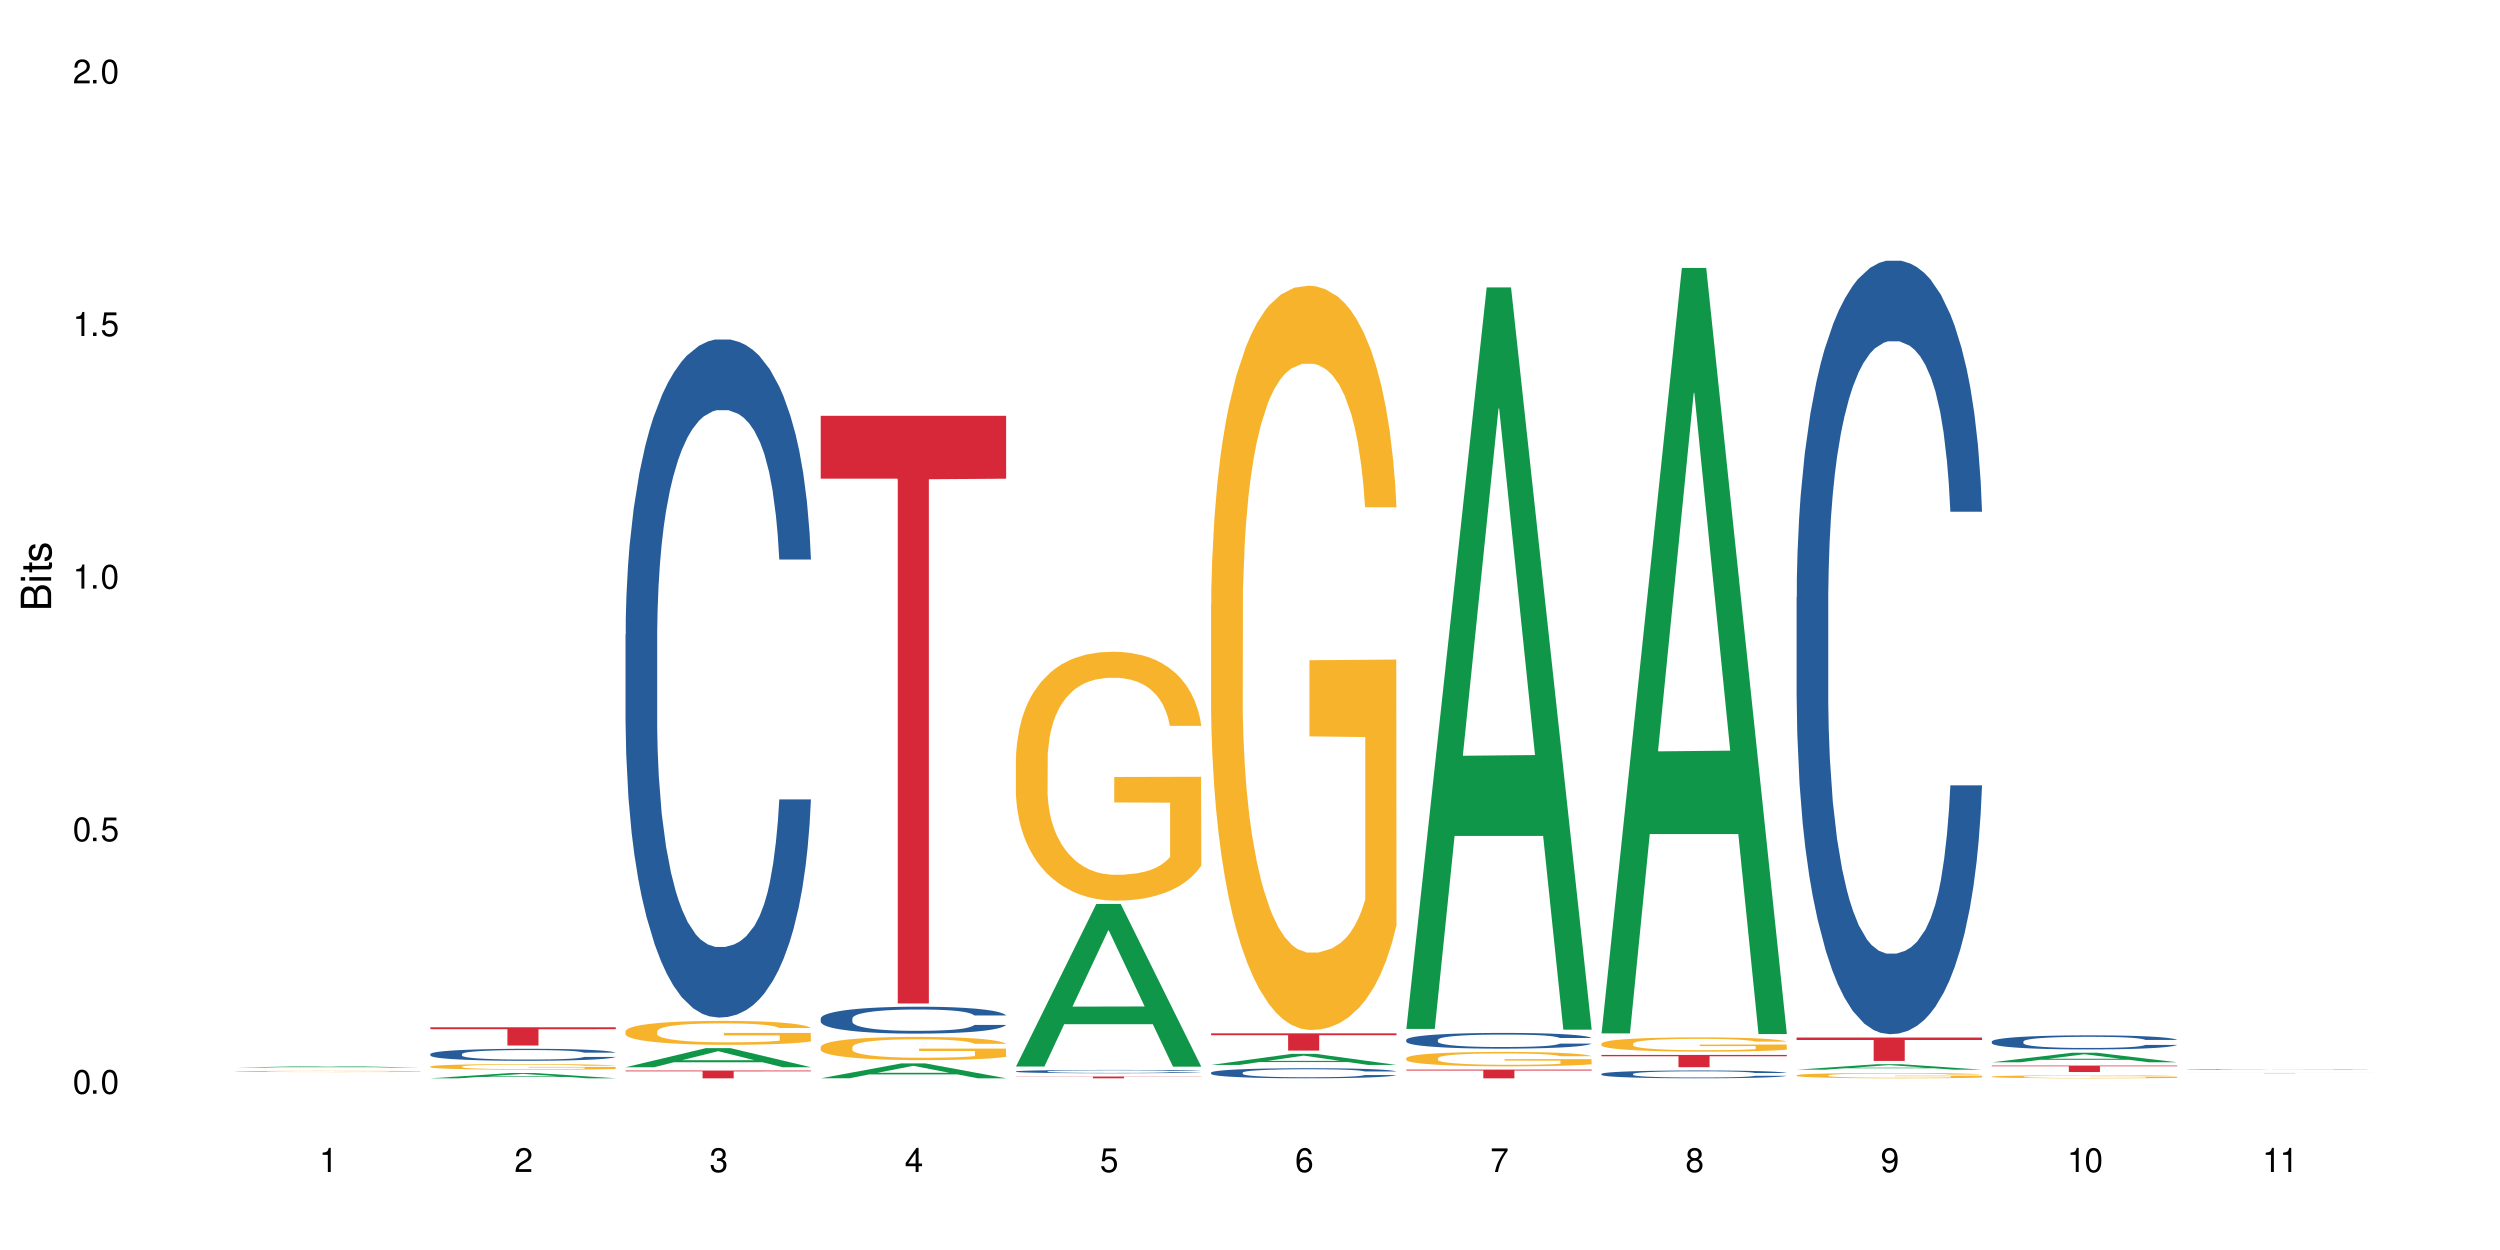 <?xml version="1.0" encoding="UTF-8"?>
<svg xmlns="http://www.w3.org/2000/svg" xmlns:xlink="http://www.w3.org/1999/xlink" width="720" height="360" viewBox="0 0 720 360">
<defs>
<g>
<g id="glyph-0-0">
</g>
<g id="glyph-0-1">
<path d="M 2.641 -6.938 C 2 -6.938 1.422 -6.656 1.078 -6.172 C 0.641 -5.562 0.406 -4.641 0.406 -3.359 C 0.406 -1.016 1.188 0.219 2.641 0.219 C 4.078 0.219 4.859 -1.016 4.859 -3.297 C 4.859 -4.641 4.656 -5.547 4.203 -6.172 C 3.844 -6.656 3.281 -6.938 2.641 -6.938 Z M 2.641 -6.188 C 3.547 -6.188 4 -5.25 4 -3.375 C 4 -1.406 3.562 -0.484 2.625 -0.484 C 1.734 -0.484 1.281 -1.438 1.281 -3.344 C 1.281 -5.25 1.734 -6.188 2.641 -6.188 Z M 2.641 -6.188 "/>
</g>
<g id="glyph-0-2">
<path d="M 1.828 -1 L 0.828 -1 L 0.828 0 L 1.828 0 Z M 1.828 -1 "/>
</g>
<g id="glyph-0-3">
<path d="M 4.562 -6.797 L 1.062 -6.797 L 0.547 -3.094 L 1.328 -3.094 C 1.719 -3.562 2.047 -3.734 2.578 -3.734 C 3.484 -3.734 4.062 -3.109 4.062 -2.094 C 4.062 -1.125 3.484 -0.531 2.578 -0.531 C 1.828 -0.531 1.375 -0.906 1.188 -1.672 L 0.328 -1.672 C 0.453 -1.109 0.547 -0.844 0.75 -0.594 C 1.125 -0.078 1.828 0.219 2.594 0.219 C 3.969 0.219 4.922 -0.781 4.922 -2.219 C 4.922 -3.562 4.031 -4.484 2.719 -4.484 C 2.25 -4.484 1.859 -4.359 1.469 -4.062 L 1.734 -5.969 L 4.562 -5.969 Z M 4.562 -6.797 "/>
</g>
<g id="glyph-0-4">
<path d="M 2.484 -4.938 L 2.484 0 L 3.328 0 L 3.328 -6.938 L 2.766 -6.938 C 2.469 -5.875 2.281 -5.734 0.984 -5.562 L 0.984 -4.938 Z M 2.484 -4.938 "/>
</g>
<g id="glyph-0-5">
<path d="M 4.859 -0.828 L 1.281 -0.828 C 1.359 -1.406 1.672 -1.781 2.5 -2.281 L 3.469 -2.828 C 4.406 -3.344 4.906 -4.062 4.906 -4.906 C 4.906 -5.484 4.672 -6.031 4.266 -6.406 C 3.859 -6.766 3.375 -6.938 2.719 -6.938 C 1.859 -6.938 1.219 -6.625 0.844 -6.031 C 0.609 -5.672 0.5 -5.234 0.484 -4.531 L 1.328 -4.531 C 1.359 -5.016 1.406 -5.281 1.531 -5.516 C 1.75 -5.938 2.188 -6.203 2.703 -6.203 C 3.469 -6.203 4.031 -5.641 4.031 -4.891 C 4.031 -4.344 3.719 -3.859 3.125 -3.516 L 2.234 -3 C 0.812 -2.172 0.406 -1.531 0.328 -0.016 L 4.859 -0.016 Z M 4.859 -0.828 "/>
</g>
<g id="glyph-0-6">
<path d="M 2.125 -3.188 L 2.578 -3.188 C 3.5 -3.188 3.984 -2.766 3.984 -1.922 C 3.984 -1.062 3.469 -0.531 2.594 -0.531 C 1.656 -0.531 1.203 -1 1.156 -2.016 L 0.312 -2.016 C 0.344 -1.453 0.438 -1.094 0.609 -0.781 C 0.953 -0.109 1.625 0.219 2.547 0.219 C 3.953 0.219 4.859 -0.625 4.859 -1.938 C 4.859 -2.828 4.516 -3.297 3.703 -3.594 C 4.344 -3.844 4.656 -4.328 4.656 -5.031 C 4.656 -6.219 3.875 -6.938 2.578 -6.938 C 1.203 -6.938 0.484 -6.172 0.453 -4.703 L 1.297 -4.703 C 1.312 -5.125 1.344 -5.359 1.453 -5.578 C 1.641 -5.969 2.062 -6.203 2.594 -6.203 C 3.344 -6.203 3.797 -5.75 3.797 -5 C 3.797 -4.516 3.609 -4.219 3.25 -4.047 C 3.016 -3.953 2.703 -3.922 2.125 -3.906 Z M 2.125 -3.188 "/>
</g>
<g id="glyph-0-7">
<path d="M 3.141 -1.672 L 3.141 0 L 3.984 0 L 3.984 -1.672 L 4.984 -1.672 L 4.984 -2.438 L 3.984 -2.438 L 3.984 -6.938 L 3.359 -6.938 L 0.266 -2.578 L 0.266 -1.672 Z M 3.141 -2.438 L 1 -2.438 L 3.141 -5.5 Z M 3.141 -2.438 "/>
</g>
<g id="glyph-0-8">
<path d="M 4.781 -5.125 C 4.609 -6.266 3.891 -6.938 2.844 -6.938 C 2.094 -6.938 1.422 -6.578 1.031 -5.953 C 0.594 -5.266 0.406 -4.422 0.406 -3.172 C 0.406 -2 0.578 -1.25 0.984 -0.641 C 1.359 -0.078 1.953 0.219 2.703 0.219 C 3.984 0.219 4.922 -0.75 4.922 -2.094 C 4.922 -3.375 4.062 -4.281 2.844 -4.281 C 2.172 -4.281 1.641 -4.031 1.281 -3.516 C 1.281 -5.234 1.828 -6.188 2.797 -6.188 C 3.391 -6.188 3.797 -5.797 3.938 -5.125 Z M 2.734 -3.531 C 3.547 -3.531 4.062 -2.953 4.062 -2.031 C 4.062 -1.156 3.484 -0.531 2.703 -0.531 C 1.922 -0.531 1.328 -1.188 1.328 -2.078 C 1.328 -2.938 1.906 -3.531 2.734 -3.531 Z M 2.734 -3.531 "/>
</g>
<g id="glyph-0-9">
<path d="M 4.984 -6.797 L 0.438 -6.797 L 0.438 -5.969 L 4.109 -5.969 C 2.5 -3.656 1.828 -2.234 1.328 0 L 2.219 0 C 2.594 -2.172 3.453 -4.047 4.984 -6.094 Z M 4.984 -6.797 "/>
</g>
<g id="glyph-0-10">
<path d="M 3.75 -3.656 C 4.469 -4.094 4.688 -4.438 4.688 -5.078 C 4.688 -6.172 3.844 -6.938 2.641 -6.938 C 1.438 -6.938 0.594 -6.172 0.594 -5.094 C 0.594 -4.438 0.812 -4.094 1.516 -3.656 C 0.734 -3.266 0.359 -2.703 0.359 -1.922 C 0.359 -0.656 1.281 0.219 2.641 0.219 C 3.984 0.219 4.922 -0.656 4.922 -1.922 C 4.922 -2.703 4.531 -3.266 3.75 -3.656 Z M 2.641 -6.188 C 3.359 -6.188 3.812 -5.75 3.812 -5.062 C 3.812 -4.406 3.344 -3.984 2.641 -3.984 C 1.922 -3.984 1.453 -4.406 1.453 -5.078 C 1.453 -5.75 1.922 -6.188 2.641 -6.188 Z M 2.641 -3.266 C 3.484 -3.266 4.062 -2.719 4.062 -1.906 C 4.062 -1.078 3.484 -0.531 2.625 -0.531 C 1.797 -0.531 1.219 -1.094 1.219 -1.906 C 1.219 -2.719 1.781 -3.266 2.641 -3.266 Z M 2.641 -3.266 "/>
</g>
<g id="glyph-0-11">
<path d="M 0.516 -1.578 C 0.672 -0.453 1.406 0.219 2.438 0.219 C 3.188 0.219 3.859 -0.141 4.266 -0.766 C 4.688 -1.453 4.891 -2.297 4.891 -3.547 C 4.891 -4.719 4.703 -5.453 4.312 -6.078 C 3.938 -6.641 3.344 -6.938 2.594 -6.938 C 1.297 -6.938 0.359 -5.969 0.359 -4.625 C 0.359 -3.344 1.234 -2.453 2.453 -2.453 C 3.094 -2.453 3.578 -2.672 4.016 -3.203 C 4 -1.484 3.469 -0.531 2.5 -0.531 C 1.906 -0.531 1.484 -0.906 1.359 -1.578 Z M 2.578 -6.203 C 3.375 -6.203 3.969 -5.531 3.969 -4.641 C 3.969 -3.797 3.391 -3.188 2.547 -3.188 C 1.734 -3.188 1.234 -3.766 1.234 -4.688 C 1.234 -5.562 1.797 -6.203 2.578 -6.203 Z M 2.578 -6.203 "/>
</g>
<g id="glyph-1-0">
</g>
<g id="glyph-1-1">
<path d="M 0 -0.953 L 0 -4.891 C 0 -5.719 -0.234 -6.344 -0.734 -6.797 C -1.188 -7.234 -1.812 -7.469 -2.5 -7.469 C -3.547 -7.469 -4.188 -7 -4.625 -5.875 C -4.984 -6.688 -5.625 -7.094 -6.531 -7.094 C -7.172 -7.094 -7.734 -6.859 -8.141 -6.391 C -8.562 -5.922 -8.75 -5.344 -8.75 -4.5 L -8.75 -0.953 Z M -4.984 -2.062 L -7.766 -2.062 L -7.766 -4.219 C -7.766 -4.844 -7.688 -5.203 -7.453 -5.5 C -7.219 -5.812 -6.859 -5.969 -6.375 -5.969 C -5.891 -5.969 -5.531 -5.812 -5.297 -5.5 C -5.062 -5.203 -4.984 -4.844 -4.984 -4.219 Z M -0.984 -2.062 L -4 -2.062 L -4 -4.781 C -4 -5.766 -3.438 -6.359 -2.484 -6.359 C -1.547 -6.359 -0.984 -5.766 -0.984 -4.781 Z M -0.984 -2.062 "/>
</g>
<g id="glyph-1-2">
<path d="M -6.281 -1.797 L -6.281 -0.797 L 0 -0.797 L 0 -1.797 Z M -8.75 -1.797 L -8.75 -0.797 L -7.484 -0.797 L -7.484 -1.797 Z M -8.75 -1.797 "/>
</g>
<g id="glyph-1-3">
<path d="M -6.281 -3.047 L -6.281 -2.016 L -8.016 -2.016 L -8.016 -1.016 L -6.281 -1.016 L -6.281 -0.172 L -5.469 -0.172 L -5.469 -1.016 L -0.719 -1.016 C -0.078 -1.016 0.281 -1.453 0.281 -2.234 C 0.281 -2.5 0.25 -2.719 0.188 -3.047 L -0.641 -3.047 C -0.609 -2.906 -0.594 -2.766 -0.594 -2.562 C -0.594 -2.141 -0.719 -2.016 -1.156 -2.016 L -5.469 -2.016 L -5.469 -3.047 Z M -6.281 -3.047 "/>
</g>
<g id="glyph-1-4">
<path d="M -4.531 -5.25 C -5.766 -5.25 -6.469 -4.422 -6.469 -2.969 C -6.469 -1.516 -5.719 -0.562 -4.547 -0.562 C -3.562 -0.562 -3.094 -1.062 -2.734 -2.562 L -2.516 -3.484 C -2.344 -4.188 -2.094 -4.469 -1.641 -4.469 C -1.047 -4.469 -0.641 -3.875 -0.641 -3 C -0.641 -2.453 -0.797 -2 -1.062 -1.75 C -1.25 -1.594 -1.422 -1.531 -1.875 -1.469 L -1.875 -0.406 C -0.422 -0.453 0.281 -1.266 0.281 -2.922 C 0.281 -4.5 -0.5 -5.516 -1.719 -5.516 C -2.656 -5.516 -3.172 -4.984 -3.469 -3.734 L -3.703 -2.766 C -3.891 -1.953 -4.156 -1.609 -4.594 -1.609 C -5.188 -1.609 -5.547 -2.125 -5.547 -2.938 C -5.547 -3.75 -5.203 -4.172 -4.531 -4.203 Z M -4.531 -5.25 "/>
</g>
</g>
</defs>
<rect x="-72" y="-36" width="864" height="432" fill="rgb(100%, 100%, 100%)" fill-opacity="1"/>
<path fill-rule="nonzero" fill="rgb(6.275%, 58.824%, 28.235%)" fill-opacity="1" d="M 67.73 307.453 L 67.789 307.453 L 90.895 307.027 L 97.91 307.027 L 121.133 307.453 L 112.973 307.453 L 107.152 307.344 L 81.652 307.344 L 75.945 307.453 L 67.73 307.453 L 84.105 307.297 L 104.816 307.297 L 94.488 307.098 L 94.262 307.098 L 84.047 307.297 L 84.105 307.297 Z M 67.73 307.453 "/>
<path fill-rule="nonzero" fill="rgb(14.51%, 36.078%, 60%)" fill-opacity="1" d="M 67.73 309.715 L 67.992 309.715 L 68.449 309.711 L 121.133 309.711 L 77.238 309.711 L 76.977 309.715 L 76.848 309.715 L 82.188 309.715 L 82.969 309.719 L 107.652 309.719 L 108.629 309.715 L 121.133 309.715 L 118.656 309.715 L 117.613 309.719 L 73.789 309.719 L 72.355 309.715 Z M 67.73 309.715 "/>
<path fill-rule="nonzero" fill="rgb(96.863%, 70.196%, 16.863%)" fill-opacity="1" d="M 67.73 308.555 L 67.797 308.555 L 67.797 308.547 L 68.055 308.535 L 68.707 308.512 L 69.555 308.496 L 70.465 308.484 L 71.051 308.477 L 72.027 308.465 L 72.875 308.457 L 75.023 308.441 L 77.762 308.43 L 79.258 308.422 L 80.949 308.418 L 83.359 308.41 L 84.469 308.41 L 87.855 308.402 L 91.695 308.398 L 97.883 308.398 L 100.555 308.402 L 104.199 308.406 L 106.285 308.406 L 107.91 308.41 L 109.605 308.414 L 111.688 308.422 L 113.645 308.43 L 115.207 308.438 L 116.77 308.449 L 118.07 308.457 L 119.18 308.469 L 120.156 308.484 L 120.742 308.496 L 121.133 308.508 L 112.078 308.508 L 111.559 308.496 L 110.973 308.488 L 109.996 308.477 L 108.043 308.461 L 106.219 308.453 L 104.656 308.449 L 102.703 308.441 L 100.812 308.441 L 98.664 308.438 L 93.91 308.438 L 90.785 308.441 L 88.961 308.441 L 87.66 308.445 L 85.836 308.449 L 84.727 308.453 L 84.078 308.457 L 82.125 308.469 L 80.82 308.477 L 80.105 308.484 L 79.191 308.492 L 78.543 308.5 L 77.824 308.516 L 77.434 308.523 L 76.914 308.547 L 76.848 308.609 L 77.043 308.621 L 77.434 308.633 L 77.957 308.645 L 78.738 308.66 L 79.52 308.668 L 80.887 308.68 L 82.059 308.691 L 82.969 308.695 L 84.727 308.703 L 85.445 308.707 L 87.137 308.715 L 88.895 308.719 L 91.047 308.723 L 92.672 308.723 L 95.277 308.727 L 98.598 308.727 L 102.508 308.723 L 104.98 308.723 L 106.676 308.719 L 107.781 308.715 L 109.148 308.711 L 110.125 308.711 L 111.039 308.707 L 112.145 308.699 L 112.145 308.621 L 96.059 308.621 L 96.059 308.582 L 121.066 308.582 L 121.133 308.711 L 119.766 308.723 L 118.07 308.73 L 116.441 308.738 L 114.75 308.742 L 112.34 308.75 L 110.387 308.754 L 107.391 308.758 L 104.656 308.762 L 101.789 308.762 L 99.25 308.766 L 96.254 308.766 L 93.586 308.762 L 90.719 308.762 L 88.441 308.758 L 86.355 308.754 L 84.273 308.75 L 81.668 308.742 L 79.973 308.738 L 76.457 308.723 L 74.895 308.715 L 73.852 308.707 L 72.812 308.699 L 71.703 308.688 L 70.66 308.68 L 69.879 308.668 L 69.164 308.656 L 68.645 308.645 L 68.121 308.629 L 67.859 308.617 L 67.73 308.609 Z M 67.73 308.555 "/>
<path fill-rule="nonzero" fill="rgb(6.275%, 58.824%, 28.235%)" fill-opacity="1" d="M 123.941 310.551 L 124 310.547 L 147.105 309.027 L 154.125 309.027 L 177.344 310.551 L 169.184 310.551 L 163.367 310.152 L 137.863 310.152 L 132.156 310.551 L 123.941 310.551 L 140.316 309.988 L 161.027 309.988 L 150.699 309.277 L 150.586 309.277 L 150.473 309.281 L 140.258 309.988 L 140.316 309.988 Z M 123.941 310.551 "/>
<path fill-rule="nonzero" fill="rgb(14.51%, 36.078%, 60%)" fill-opacity="1" d="M 123.941 303.559 L 124.008 303.555 L 124.008 303.48 L 124.203 303.359 L 124.66 303.207 L 125.113 303.105 L 126.285 302.918 L 127.914 302.738 L 129.609 302.598 L 130.844 302.516 L 131.953 302.453 L 134.492 302.336 L 136.121 302.277 L 137.879 302.223 L 140.027 302.172 L 141.59 302.137 L 145.109 302.09 L 147.711 302.066 L 149.73 302.055 L 154.094 302.055 L 156.699 302.07 L 158.59 302.086 L 160.672 302.109 L 162.43 302.137 L 165.492 302.207 L 168.227 302.297 L 169.465 302.348 L 171.418 302.445 L 172.914 302.539 L 173.957 302.621 L 175.129 302.738 L 176.172 302.879 L 176.953 303.043 L 177.344 303.176 L 168.227 303.176 L 167.77 303.051 L 167.25 302.953 L 166.273 302.824 L 165.297 302.73 L 163.93 302.641 L 162.691 302.582 L 160.996 302.52 L 159.5 302.484 L 157.938 302.453 L 156.438 302.434 L 153.574 302.418 L 150.254 302.418 L 149.016 302.422 L 146.477 302.449 L 145.109 302.469 L 143.152 302.516 L 141.785 302.555 L 140.156 302.617 L 139.051 302.672 L 137.684 302.754 L 136.707 302.828 L 135.598 302.93 L 134.949 303.012 L 134.363 303.098 L 133.84 303.203 L 133.449 303.312 L 133.191 303.43 L 133.059 303.543 L 133.059 304.031 L 133.191 304.148 L 133.516 304.281 L 134.363 304.473 L 135.598 304.641 L 137.031 304.773 L 138.398 304.867 L 139.18 304.91 L 140.223 304.961 L 141.852 305.023 L 144.195 305.086 L 145.562 305.113 L 147.648 305.137 L 149.797 305.152 L 152.66 305.152 L 155.203 305.137 L 156.895 305.121 L 158.652 305.098 L 161.062 305.043 L 162.559 304.992 L 163.863 304.934 L 164.84 304.871 L 165.492 304.824 L 166.469 304.723 L 167.25 304.617 L 167.836 304.508 L 168.227 304.398 L 177.344 304.398 L 176.953 304.527 L 176.367 304.648 L 175.781 304.742 L 174.867 304.852 L 173.828 304.949 L 172.328 305.059 L 171.09 305.133 L 169.465 305.211 L 167.965 305.27 L 166.336 305.324 L 163.93 305.387 L 162.363 305.418 L 160.672 305.449 L 158.652 305.473 L 156.113 305.496 L 153.379 305.508 L 150.84 305.512 L 148.102 305.504 L 146.086 305.492 L 143.414 305.465 L 140.094 305.406 L 137.684 305.348 L 135.793 305.285 L 134.168 305.223 L 132.344 305.137 L 130 305 L 128.566 304.891 L 127.59 304.805 L 126.48 304.68 L 125.699 304.57 L 124.789 304.395 L 124.137 304.168 L 123.941 303.996 Z M 123.941 303.559 "/>
<path fill-rule="nonzero" fill="rgb(96.863%, 70.196%, 16.863%)" fill-opacity="1" d="M 123.941 307.152 L 124.008 307.152 L 124.008 307.121 L 124.27 307.055 L 124.918 306.965 L 125.766 306.887 L 126.676 306.828 L 127.266 306.797 L 128.242 306.754 L 129.086 306.719 L 131.234 306.652 L 133.973 306.59 L 135.469 306.562 L 137.164 306.539 L 139.57 306.512 L 140.68 306.5 L 144.066 306.477 L 147.906 306.461 L 152.141 306.457 L 154.094 306.457 L 156.766 306.465 L 160.41 306.48 L 162.496 306.496 L 164.125 306.512 L 165.816 306.527 L 167.902 306.559 L 169.855 306.594 L 171.418 306.629 L 172.98 306.676 L 174.281 306.723 L 175.391 306.773 L 176.367 306.836 L 176.953 306.891 L 177.344 306.941 L 168.293 306.941 L 167.77 306.891 L 167.184 306.848 L 166.207 306.801 L 165.23 306.766 L 164.254 306.734 L 162.43 306.695 L 160.867 306.672 L 158.914 306.652 L 157.023 306.641 L 154.875 306.629 L 150.121 306.629 L 146.996 306.637 L 145.172 306.648 L 143.871 306.66 L 142.047 306.684 L 140.941 306.703 L 140.289 306.715 L 138.336 306.758 L 137.031 306.801 L 136.316 306.828 L 135.402 306.875 L 134.754 306.914 L 134.035 306.973 L 133.645 307.02 L 133.125 307.117 L 133.059 307.387 L 133.254 307.441 L 133.645 307.504 L 134.168 307.559 L 134.949 307.613 L 135.73 307.656 L 137.098 307.715 L 138.27 307.754 L 139.18 307.777 L 140.941 307.82 L 141.656 307.832 L 143.348 307.859 L 145.109 307.879 L 147.258 307.898 L 148.883 307.906 L 151.488 307.914 L 154.812 307.914 L 158.719 307.906 L 161.191 307.895 L 162.887 307.883 L 163.992 307.871 L 165.359 307.855 L 166.336 307.84 L 167.25 307.824 L 168.355 307.797 L 168.355 307.441 L 152.27 307.441 L 152.27 307.273 L 177.277 307.273 L 177.344 307.855 L 175.977 307.895 L 174.281 307.934 L 172.656 307.965 L 170.961 307.988 L 168.551 308.016 L 166.598 308.035 L 163.602 308.055 L 160.867 308.07 L 158 308.078 L 155.461 308.082 L 149.797 308.082 L 146.93 308.07 L 144.652 308.059 L 142.566 308.043 L 140.484 308.023 L 137.879 307.992 L 136.188 307.969 L 134.426 307.938 L 132.668 307.902 L 131.105 307.859 L 130.062 307.828 L 129.023 307.793 L 127.914 307.75 L 126.871 307.699 L 126.09 307.652 L 125.375 307.602 L 124.855 307.551 L 124.332 307.484 L 124.074 307.43 L 123.941 307.387 Z M 123.941 307.152 "/>
<path fill-rule="nonzero" fill="rgb(83.922%, 15.686%, 22.353%)" fill-opacity="1" d="M 123.941 295.855 L 177.344 295.855 L 177.344 296.418 L 155.086 296.422 L 155.086 301.109 L 146.133 301.109 L 146.133 296.426 L 146.004 296.418 L 123.941 296.418 Z M 123.941 295.855 "/>
<path fill-rule="nonzero" fill="rgb(6.275%, 58.824%, 28.235%)" fill-opacity="1" d="M 180.152 307.363 L 180.211 307.355 L 203.316 301.855 L 210.336 301.855 L 233.555 307.367 L 225.395 307.367 L 219.578 305.93 L 194.074 305.93 L 188.371 307.363 L 180.152 307.363 L 196.527 305.336 L 217.238 305.328 L 206.91 302.758 L 206.797 302.754 L 206.684 302.77 L 196.473 305.328 L 196.527 305.336 Z M 180.152 307.363 "/>
<path fill-rule="nonzero" fill="rgb(14.51%, 36.078%, 60%)" fill-opacity="1" d="M 180.152 182.75 L 180.219 182.57 L 180.219 178.285 L 180.414 171.504 L 180.871 162.934 L 181.324 157.043 L 182.5 146.512 L 184.125 136.336 L 185.82 128.48 L 187.059 123.84 L 188.164 120.27 L 190.703 113.664 L 192.332 110.273 L 194.09 107.238 L 196.238 104.203 L 197.801 102.418 L 201.32 99.562 L 203.922 98.312 L 205.941 97.777 L 210.305 97.777 L 212.91 98.492 L 214.801 99.387 L 216.883 100.812 L 218.641 102.418 L 221.703 106.348 L 224.438 111.344 L 225.676 114.203 L 227.629 119.734 L 229.125 125.09 L 230.168 129.73 L 231.34 136.336 L 232.383 144.367 L 233.164 153.473 L 233.555 161.148 L 224.438 161.148 L 223.98 154.008 L 223.461 148.477 L 222.484 141.156 L 221.508 135.98 L 220.141 130.801 L 218.902 127.41 L 217.207 124.02 L 215.711 121.879 L 214.148 120.27 L 212.648 119.199 L 209.785 118.129 L 206.465 118.129 L 205.227 118.484 L 202.688 119.914 L 201.32 121.164 L 199.363 123.664 L 197.996 125.984 L 196.371 129.555 L 195.262 132.586 L 193.895 137.23 L 192.918 141.336 L 191.812 147.227 L 191.16 151.688 L 190.574 156.688 L 190.051 162.578 L 189.66 168.824 L 189.402 175.43 L 189.27 181.855 L 189.27 209.523 L 189.402 215.949 L 189.727 223.449 L 190.574 234.336 L 191.812 243.797 L 193.242 251.297 L 194.609 256.648 L 195.395 259.148 L 196.434 262.004 L 198.062 265.574 L 200.406 269.145 L 201.773 270.574 L 203.859 272.004 L 206.008 272.715 L 208.875 272.715 L 211.414 272.004 L 213.105 271.109 L 214.863 269.68 L 217.273 266.648 L 218.773 263.789 L 220.074 260.398 L 221.051 257.008 L 221.703 254.152 L 222.68 248.617 L 223.461 242.547 L 224.047 236.301 L 224.438 230.23 L 233.555 230.23 L 233.164 237.371 L 232.578 244.332 L 231.992 249.512 L 231.082 255.758 L 230.039 261.293 L 228.539 267.539 L 227.305 271.645 L 225.676 276.109 L 224.176 279.5 L 222.551 282.535 L 220.141 286.105 L 218.578 287.891 L 216.883 289.496 L 214.863 290.926 L 212.324 292.172 L 209.59 292.887 L 207.051 293.066 L 204.316 292.707 L 202.297 291.996 L 199.625 290.387 L 196.305 287.176 L 193.895 283.785 L 192.008 280.391 L 190.379 276.82 L 188.555 272.004 L 186.211 264.148 L 184.777 258.078 L 183.801 253.082 L 182.695 246.117 L 181.914 239.871 L 181 229.875 L 180.348 217.199 L 180.152 207.383 Z M 180.152 182.75 "/>
<path fill-rule="nonzero" fill="rgb(96.863%, 70.196%, 16.863%)" fill-opacity="1" d="M 180.152 296.969 L 180.219 296.961 L 180.219 296.836 L 180.48 296.551 L 181.129 296.16 L 181.977 295.84 L 182.891 295.586 L 183.477 295.453 L 184.453 295.266 L 185.297 295.125 L 187.449 294.844 L 190.184 294.578 L 191.68 294.465 L 193.375 294.359 L 195.785 294.238 L 196.891 294.195 L 200.277 294.094 L 204.121 294.031 L 208.352 294.012 L 210.305 294.02 L 212.977 294.043 L 216.621 294.113 L 218.707 294.176 L 220.336 294.238 L 222.027 294.32 L 224.113 294.445 L 226.066 294.598 L 227.629 294.75 L 229.191 294.938 L 230.492 295.141 L 231.602 295.359 L 232.578 295.625 L 233.164 295.844 L 233.555 296.066 L 224.504 296.066 L 223.98 295.844 L 223.395 295.676 L 222.418 295.469 L 221.441 295.316 L 220.465 295.195 L 218.641 295.031 L 217.078 294.93 L 215.125 294.844 L 213.238 294.785 L 211.086 294.75 L 209.785 294.734 L 206.332 294.734 L 203.207 294.781 L 201.383 294.832 L 200.082 294.883 L 198.258 294.977 L 197.152 295.051 L 196.5 295.102 L 194.547 295.297 L 193.242 295.473 L 192.527 295.594 L 191.617 295.781 L 190.965 295.953 L 190.246 296.203 L 189.855 296.395 L 189.336 296.82 L 189.27 297.957 L 189.465 298.195 L 189.855 298.453 L 190.379 298.68 L 191.16 298.922 L 191.941 299.102 L 193.309 299.348 L 194.48 299.512 L 195.395 299.621 L 197.152 299.789 L 197.867 299.848 L 199.562 299.961 L 201.32 300.047 L 203.469 300.125 L 205.098 300.16 L 207.699 300.191 L 211.023 300.191 L 214.93 300.156 L 217.402 300.105 L 219.098 300.055 L 220.203 300.012 L 221.57 299.941 L 222.551 299.879 L 223.461 299.809 L 224.566 299.703 L 224.566 298.195 L 208.484 298.188 L 208.484 297.484 L 233.488 297.477 L 233.555 299.941 L 232.188 300.113 L 230.492 300.273 L 228.867 300.402 L 227.172 300.508 L 224.762 300.629 L 222.809 300.703 L 219.812 300.793 L 217.078 300.848 L 214.215 300.887 L 211.672 300.906 L 208.68 300.91 L 206.008 300.898 L 203.141 300.859 L 200.863 300.812 L 198.777 300.746 L 196.695 300.664 L 194.09 300.535 L 192.398 300.426 L 190.641 300.293 L 188.879 300.137 L 187.316 299.965 L 186.277 299.836 L 185.234 299.684 L 184.125 299.492 L 183.086 299.281 L 182.305 299.086 L 181.586 298.863 L 181.066 298.656 L 180.543 298.371 L 180.285 298.145 L 180.152 297.949 Z M 180.152 296.969 "/>
<path fill-rule="nonzero" fill="rgb(83.922%, 15.686%, 22.353%)" fill-opacity="1" d="M 180.152 308.312 L 233.555 308.312 L 233.555 308.551 L 211.301 308.555 L 211.301 310.551 L 202.344 310.551 L 202.344 308.559 L 202.215 308.551 L 180.152 308.551 Z M 180.152 308.312 "/>
<path fill-rule="nonzero" fill="rgb(6.275%, 58.824%, 28.235%)" fill-opacity="1" d="M 236.367 310.547 L 236.422 310.543 L 259.527 306.266 L 266.547 306.266 L 289.766 310.551 L 281.609 310.551 L 275.789 309.434 L 250.285 309.434 L 244.582 310.547 L 236.367 310.547 L 252.738 308.969 L 273.449 308.965 L 263.121 306.969 L 263.008 306.965 L 262.895 306.977 L 252.684 308.965 L 252.738 308.969 Z M 236.367 310.547 "/>
<path fill-rule="nonzero" fill="rgb(14.51%, 36.078%, 60%)" fill-opacity="1" d="M 236.367 293.305 L 236.43 293.297 L 236.43 293.129 L 236.625 292.859 L 237.082 292.52 L 237.539 292.285 L 238.711 291.867 L 240.34 291.465 L 242.031 291.152 L 243.27 290.969 L 244.375 290.828 L 246.914 290.566 L 248.543 290.434 L 250.301 290.312 L 252.449 290.191 L 254.016 290.121 L 257.531 290.008 L 260.137 289.957 L 262.152 289.938 L 266.516 289.938 L 269.121 289.965 L 271.012 290 L 273.094 290.055 L 274.852 290.121 L 277.914 290.277 L 280.648 290.473 L 281.887 290.586 L 283.84 290.809 L 285.34 291.02 L 286.379 291.203 L 287.551 291.465 L 288.594 291.785 L 289.375 292.145 L 289.766 292.449 L 280.648 292.449 L 280.191 292.164 L 279.672 291.945 L 278.695 291.656 L 277.719 291.449 L 276.352 291.246 L 275.113 291.109 L 273.422 290.977 L 271.922 290.891 L 270.359 290.828 L 268.863 290.785 L 265.996 290.742 L 262.676 290.742 L 261.438 290.758 L 258.898 290.812 L 257.531 290.863 L 255.578 290.961 L 254.211 291.055 L 252.582 291.195 L 251.473 291.316 L 250.105 291.5 L 249.129 291.664 L 248.023 291.898 L 247.371 292.074 L 246.785 292.273 L 246.266 292.504 L 245.875 292.754 L 245.613 293.016 L 245.484 293.27 L 245.484 294.367 L 245.613 294.621 L 245.938 294.918 L 246.785 295.352 L 248.023 295.727 L 249.457 296.023 L 250.824 296.234 L 251.605 296.336 L 252.645 296.449 L 254.273 296.59 L 256.617 296.73 L 257.984 296.789 L 260.07 296.844 L 262.219 296.871 L 265.086 296.871 L 267.625 296.844 L 269.316 296.809 L 271.074 296.75 L 273.484 296.633 L 274.984 296.52 L 276.285 296.383 L 277.262 296.25 L 277.914 296.137 L 278.891 295.918 L 279.672 295.676 L 280.258 295.43 L 280.648 295.188 L 289.766 295.188 L 289.375 295.473 L 288.789 295.746 L 288.203 295.953 L 287.293 296.199 L 286.25 296.418 L 284.75 296.668 L 283.516 296.828 L 281.887 297.008 L 280.387 297.141 L 278.762 297.262 L 276.352 297.402 L 274.789 297.473 L 273.094 297.539 L 271.074 297.594 L 268.535 297.645 L 265.801 297.672 L 263.262 297.68 L 260.527 297.664 L 258.508 297.637 L 255.836 297.574 L 252.516 297.445 L 250.105 297.312 L 248.219 297.176 L 246.59 297.035 L 244.766 296.844 L 242.422 296.531 L 240.988 296.293 L 240.012 296.094 L 238.906 295.816 L 238.125 295.57 L 237.211 295.172 L 236.562 294.672 L 236.367 294.281 Z M 236.367 293.305 "/>
<path fill-rule="nonzero" fill="rgb(96.863%, 70.196%, 16.863%)" fill-opacity="1" d="M 236.367 301.492 L 236.43 301.488 L 236.43 301.363 L 236.691 301.09 L 237.344 300.711 L 238.188 300.398 L 239.102 300.152 L 239.688 300.023 L 240.664 299.84 L 241.512 299.707 L 243.66 299.434 L 246.395 299.176 L 247.891 299.066 L 249.586 298.961 L 251.996 298.844 L 253.102 298.801 L 256.488 298.703 L 260.332 298.645 L 264.562 298.625 L 266.516 298.629 L 269.188 298.656 L 272.836 298.723 L 274.918 298.785 L 276.547 298.844 L 278.238 298.926 L 280.324 299.047 L 282.277 299.195 L 283.84 299.34 L 285.402 299.523 L 286.707 299.719 L 287.812 299.934 L 288.789 300.191 L 289.375 300.406 L 289.766 300.617 L 280.715 300.617 L 280.191 300.406 L 279.605 300.238 L 278.629 300.039 L 277.652 299.891 L 276.676 299.773 L 274.852 299.617 L 273.289 299.52 L 271.336 299.434 L 269.449 299.375 L 267.301 299.34 L 265.996 299.328 L 262.543 299.328 L 259.418 299.371 L 257.594 299.418 L 256.293 299.469 L 254.469 299.559 L 253.363 299.633 L 252.711 299.684 L 250.758 299.871 L 249.457 300.043 L 248.738 300.16 L 247.828 300.344 L 247.176 300.508 L 246.461 300.754 L 246.07 300.938 L 245.547 301.352 L 245.484 302.453 L 245.68 302.688 L 246.07 302.938 L 246.59 303.156 L 247.371 303.391 L 248.152 303.566 L 249.52 303.805 L 250.691 303.965 L 251.605 304.066 L 253.363 304.234 L 254.078 304.289 L 255.773 304.398 L 257.531 304.484 L 259.68 304.559 L 261.309 304.594 L 263.914 304.625 L 267.234 304.625 L 271.141 304.586 L 273.617 304.539 L 275.309 304.488 L 276.418 304.445 L 277.785 304.379 L 278.762 304.32 L 279.672 304.25 L 280.781 304.148 L 280.781 302.688 L 264.695 302.68 L 264.695 301.996 L 289.699 301.988 L 289.766 304.379 L 288.398 304.543 L 286.707 304.703 L 285.078 304.828 L 283.383 304.93 L 280.977 305.047 L 279.02 305.121 L 276.023 305.207 L 273.289 305.262 L 270.426 305.297 L 267.887 305.316 L 264.891 305.32 L 262.219 305.309 L 259.355 305.273 L 257.074 305.223 L 254.992 305.164 L 252.906 305.082 L 250.301 304.953 L 248.609 304.852 L 246.852 304.723 L 245.094 304.57 L 243.527 304.402 L 242.488 304.277 L 241.445 304.129 L 240.34 303.945 L 239.297 303.738 L 238.516 303.547 L 237.797 303.332 L 237.277 303.133 L 236.758 302.855 L 236.496 302.637 L 236.367 302.445 Z M 236.367 301.492 "/>
<path fill-rule="nonzero" fill="rgb(83.922%, 15.686%, 22.353%)" fill-opacity="1" d="M 236.367 119.75 L 289.766 119.75 L 289.766 137.863 L 267.512 138.023 L 267.512 288.992 L 258.555 288.992 L 258.555 138.184 L 258.426 137.863 L 236.367 137.863 Z M 236.367 119.75 "/>
<path fill-rule="nonzero" fill="rgb(6.275%, 58.824%, 28.235%)" fill-opacity="1" d="M 292.578 307.156 L 292.633 307.113 L 315.738 260.336 L 322.758 260.336 L 345.977 307.199 L 337.82 307.199 L 332 294.969 L 306.496 294.969 L 300.793 307.156 L 292.578 307.156 L 308.949 289.906 L 329.66 289.863 L 319.336 267.992 L 319.219 267.949 L 319.105 268.082 L 308.895 289.863 L 308.949 289.906 Z M 292.578 307.156 "/>
<path fill-rule="nonzero" fill="rgb(14.51%, 36.078%, 60%)" fill-opacity="1" d="M 292.578 308.559 L 292.641 308.559 L 292.641 308.539 L 292.836 308.504 L 293.293 308.465 L 293.75 308.434 L 294.922 308.383 L 296.551 308.332 L 298.242 308.297 L 299.48 308.273 L 300.586 308.254 L 303.125 308.223 L 304.754 308.207 L 306.512 308.191 L 308.664 308.176 L 310.227 308.168 L 313.742 308.156 L 316.348 308.148 L 318.367 308.145 L 322.73 308.145 L 325.332 308.148 L 327.223 308.152 L 329.305 308.16 L 331.066 308.168 L 334.125 308.188 L 336.859 308.211 L 338.098 308.227 L 340.051 308.254 L 341.551 308.277 L 342.59 308.301 L 343.762 308.332 L 344.805 308.371 L 345.586 308.418 L 345.977 308.453 L 336.859 308.453 L 336.406 308.418 L 335.883 308.395 L 334.906 308.355 L 333.93 308.332 L 332.562 308.309 L 331.324 308.289 L 329.633 308.273 L 328.133 308.262 L 326.57 308.254 L 325.074 308.25 L 322.207 308.246 L 317.648 308.246 L 315.109 308.254 L 313.742 308.262 L 311.789 308.273 L 310.422 308.285 L 308.793 308.301 L 307.684 308.316 L 306.316 308.34 L 305.34 308.359 L 304.234 308.387 L 303.582 308.41 L 302.996 308.434 L 302.477 308.461 L 302.086 308.492 L 301.824 308.523 L 301.695 308.555 L 301.695 308.691 L 301.824 308.723 L 302.148 308.758 L 302.996 308.812 L 304.234 308.855 L 305.668 308.895 L 307.035 308.918 L 307.816 308.93 L 308.859 308.945 L 310.484 308.961 L 312.832 308.98 L 314.199 308.988 L 316.281 308.992 L 318.43 308.996 L 321.297 308.996 L 323.836 308.992 L 325.527 308.988 L 327.289 308.984 L 329.695 308.969 L 331.195 308.953 L 332.496 308.938 L 333.473 308.922 L 334.125 308.906 L 335.102 308.879 L 335.883 308.852 L 336.469 308.82 L 336.859 308.789 L 345.977 308.789 L 345.586 308.824 L 345 308.859 L 344.414 308.883 L 343.504 308.914 L 342.461 308.941 L 340.965 308.973 L 339.727 308.992 L 338.098 309.016 L 336.602 309.031 L 334.973 309.047 L 332.562 309.062 L 331 309.07 L 329.305 309.078 L 327.289 309.086 L 324.746 309.094 L 322.012 309.094 L 319.473 309.098 L 316.738 309.094 L 314.719 309.09 L 312.047 309.082 L 308.727 309.066 L 306.316 309.051 L 304.43 309.035 L 302.801 309.016 L 300.977 308.992 L 298.633 308.957 L 297.199 308.926 L 296.223 308.902 L 295.117 308.867 L 294.336 308.836 L 293.422 308.789 L 292.773 308.727 L 292.578 308.68 Z M 292.578 308.559 "/>
<path fill-rule="nonzero" fill="rgb(96.863%, 70.196%, 16.863%)" fill-opacity="1" d="M 292.578 218.402 L 292.641 218.34 L 292.641 217.027 L 292.902 214.082 L 293.555 210.023 L 294.398 206.684 L 295.312 204.066 L 295.898 202.691 L 296.875 200.727 L 297.723 199.285 L 299.871 196.34 L 302.605 193.59 L 304.105 192.41 L 305.797 191.297 L 308.207 190.055 L 309.312 189.598 L 312.699 188.547 L 316.543 187.895 L 320.773 187.695 L 322.73 187.762 L 325.398 188.023 L 329.047 188.746 L 331.129 189.398 L 332.758 190.055 L 334.449 190.906 L 336.535 192.215 L 338.488 193.785 L 340.051 195.355 L 341.613 197.32 L 342.918 199.418 L 344.023 201.707 L 345 204.457 L 345.586 206.75 L 345.977 209.043 L 336.926 209.043 L 336.406 206.75 L 335.82 204.98 L 334.84 202.82 L 333.863 201.25 L 332.887 200.008 L 331.066 198.305 L 329.5 197.258 L 327.547 196.34 L 325.66 195.75 L 323.512 195.355 L 322.207 195.227 L 318.758 195.227 L 315.629 195.684 L 313.809 196.207 L 312.504 196.73 L 310.68 197.715 L 309.574 198.5 L 308.922 199.023 L 306.969 201.055 L 305.668 202.887 L 304.949 204.129 L 304.039 206.094 L 303.387 207.863 L 302.672 210.48 L 302.281 212.445 L 301.758 216.898 L 301.695 228.684 L 301.891 231.172 L 302.281 233.855 L 302.801 236.211 L 303.582 238.699 L 304.363 240.598 L 305.73 243.152 L 306.902 244.855 L 307.816 245.969 L 309.574 247.734 L 310.289 248.324 L 311.984 249.504 L 313.742 250.418 L 315.891 251.207 L 317.52 251.598 L 320.125 251.926 L 323.445 251.926 L 327.352 251.531 L 329.828 251.008 L 331.52 250.484 L 332.629 250.027 L 333.996 249.309 L 334.973 248.652 L 335.883 247.934 L 336.992 246.82 L 336.992 231.172 L 320.906 231.105 L 320.906 223.773 L 345.914 223.707 L 345.977 249.309 L 344.609 251.074 L 342.918 252.777 L 341.289 254.086 L 339.598 255.199 L 337.188 256.445 L 335.234 257.23 L 332.238 258.145 L 329.5 258.734 L 326.637 259.129 L 324.098 259.324 L 321.102 259.391 L 318.43 259.258 L 315.566 258.867 L 313.285 258.344 L 311.203 257.688 L 309.117 256.836 L 306.512 255.461 L 304.82 254.348 L 303.062 252.973 L 301.305 251.336 L 299.742 249.57 L 298.699 248.195 L 297.656 246.621 L 296.551 244.66 L 295.508 242.434 L 294.727 240.402 L 294.008 238.109 L 293.488 235.949 L 292.969 233.004 L 292.707 230.648 L 292.578 228.617 Z M 292.578 218.402 "/>
<path fill-rule="nonzero" fill="rgb(83.922%, 15.686%, 22.353%)" fill-opacity="1" d="M 292.578 310.043 L 345.977 310.043 L 345.977 310.098 L 323.723 310.098 L 323.723 310.551 L 314.77 310.551 L 314.77 310.098 L 292.578 310.098 Z M 292.578 310.043 "/>
<path fill-rule="nonzero" fill="rgb(6.275%, 58.824%, 28.235%)" fill-opacity="1" d="M 348.789 306.699 L 348.844 306.699 L 371.953 303.516 L 378.969 303.516 L 402.188 306.703 L 394.031 306.703 L 388.211 305.871 L 362.711 305.871 L 357.004 306.699 L 348.789 306.699 L 365.164 305.527 L 385.871 305.523 L 375.547 304.035 L 375.434 304.031 L 375.316 304.039 L 365.105 305.523 L 365.164 305.527 Z M 348.789 306.699 "/>
<path fill-rule="nonzero" fill="rgb(14.51%, 36.078%, 60%)" fill-opacity="1" d="M 348.789 308.91 L 348.852 308.91 L 348.852 308.844 L 349.051 308.746 L 349.504 308.617 L 349.961 308.531 L 351.133 308.375 L 352.762 308.223 L 354.453 308.105 L 355.691 308.035 L 356.797 307.984 L 359.34 307.887 L 360.965 307.836 L 362.727 307.789 L 364.875 307.746 L 366.438 307.719 L 369.953 307.676 L 372.559 307.656 L 374.578 307.648 L 378.941 307.648 L 381.547 307.66 L 383.434 307.672 L 385.52 307.695 L 387.277 307.719 L 390.336 307.777 L 393.07 307.852 L 394.309 307.895 L 396.262 307.977 L 397.762 308.055 L 398.805 308.125 L 399.977 308.223 L 401.016 308.34 L 401.797 308.477 L 402.188 308.59 L 393.07 308.59 L 392.617 308.484 L 392.094 308.402 L 391.117 308.293 L 390.141 308.219 L 388.773 308.141 L 387.535 308.09 L 385.844 308.039 L 384.344 308.008 L 382.781 307.984 L 381.285 307.969 L 378.418 307.953 L 375.098 307.953 L 373.859 307.957 L 371.32 307.977 L 369.953 307.996 L 368 308.035 L 366.633 308.07 L 365.004 308.121 L 363.898 308.168 L 362.531 308.234 L 361.551 308.297 L 360.445 308.383 L 359.793 308.449 L 359.207 308.523 L 358.688 308.613 L 358.297 308.703 L 358.035 308.805 L 357.906 308.898 L 357.906 309.309 L 358.035 309.406 L 358.363 309.516 L 359.207 309.68 L 360.445 309.82 L 361.879 309.93 L 363.246 310.008 L 364.027 310.047 L 365.07 310.09 L 366.695 310.141 L 369.043 310.195 L 370.41 310.215 L 372.492 310.238 L 374.641 310.25 L 377.508 310.25 L 380.047 310.238 L 381.742 310.223 L 383.5 310.203 L 385.91 310.16 L 387.406 310.117 L 388.707 310.066 L 389.688 310.016 L 390.336 309.973 L 391.312 309.891 L 392.094 309.801 L 392.68 309.707 L 393.07 309.617 L 402.188 309.617 L 401.797 309.723 L 401.211 309.828 L 400.625 309.902 L 399.715 309.996 L 398.672 310.078 L 397.176 310.172 L 395.938 310.234 L 394.309 310.297 L 392.812 310.348 L 391.184 310.395 L 388.773 310.449 L 387.211 310.473 L 385.52 310.496 L 383.5 310.52 L 380.961 310.539 L 378.223 310.547 L 375.684 310.551 L 372.949 310.547 L 370.93 310.535 L 368.262 310.512 L 364.938 310.465 L 362.531 310.414 L 360.641 310.363 L 359.012 310.309 L 357.188 310.238 L 354.844 310.121 L 353.41 310.031 L 352.434 309.957 L 351.328 309.852 L 350.547 309.762 L 349.637 309.613 L 348.984 309.422 L 348.789 309.277 Z M 348.789 308.91 "/>
<path fill-rule="nonzero" fill="rgb(96.863%, 70.196%, 16.863%)" fill-opacity="1" d="M 348.789 174.09 L 348.852 173.895 L 348.852 169.977 L 349.113 161.168 L 349.766 149.027 L 350.613 139.043 L 351.523 131.211 L 352.109 127.102 L 353.086 121.227 L 353.934 116.918 L 356.082 108.109 L 358.816 99.887 L 360.316 96.363 L 362.008 93.035 L 364.418 89.312 L 365.523 87.941 L 368.91 84.809 L 372.754 82.852 L 376.988 82.266 L 378.941 82.461 L 381.609 83.242 L 385.258 85.398 L 387.34 87.355 L 388.969 89.312 L 390.664 91.859 L 392.746 95.773 L 394.699 100.473 L 396.262 105.172 L 397.824 111.047 L 399.129 117.312 L 400.234 124.164 L 401.211 132.387 L 401.797 139.238 L 402.188 146.094 L 393.137 146.094 L 392.617 139.238 L 392.031 133.953 L 391.055 127.492 L 390.078 122.793 L 389.098 119.074 L 387.277 113.984 L 385.715 110.852 L 383.758 108.109 L 381.871 106.348 L 379.723 105.172 L 378.418 104.781 L 374.969 104.781 L 371.844 106.152 L 370.02 107.719 L 368.715 109.285 L 366.891 112.219 L 365.785 114.57 L 365.133 116.137 L 363.18 122.207 L 361.879 127.688 L 361.16 131.406 L 360.25 137.281 L 359.598 142.566 L 358.883 150.398 L 358.492 156.273 L 357.969 169.586 L 357.906 204.828 L 358.102 212.27 L 358.492 220.297 L 359.012 227.344 L 359.793 234.785 L 360.574 240.461 L 361.941 248.098 L 363.117 253.188 L 364.027 256.516 L 365.785 261.805 L 366.5 263.566 L 368.195 267.09 L 369.953 269.832 L 372.102 272.18 L 373.73 273.355 L 376.336 274.332 L 379.656 274.332 L 383.562 273.16 L 386.039 271.594 L 387.73 270.027 L 388.84 268.656 L 390.207 266.504 L 391.184 264.543 L 392.094 262.391 L 393.203 259.062 L 393.203 212.27 L 377.117 212.074 L 377.117 190.145 L 402.125 189.949 L 402.188 266.504 L 400.82 271.789 L 399.129 276.879 L 397.5 280.793 L 395.809 284.121 L 393.398 287.844 L 391.445 290.191 L 388.449 292.934 L 385.715 294.695 L 382.848 295.871 L 380.309 296.457 L 377.312 296.652 L 374.641 296.262 L 371.777 295.086 L 369.496 293.52 L 367.414 291.562 L 365.328 289.02 L 362.727 284.906 L 361.031 281.578 L 359.273 277.465 L 357.516 272.57 L 355.953 267.285 L 354.91 263.172 L 353.867 258.477 L 352.762 252.602 L 351.719 245.945 L 350.938 239.875 L 350.223 233.023 L 349.699 226.562 L 349.18 217.75 L 348.918 210.703 L 348.789 204.633 Z M 348.789 174.09 "/>
<path fill-rule="nonzero" fill="rgb(83.922%, 15.686%, 22.353%)" fill-opacity="1" d="M 348.789 297.598 L 402.188 297.598 L 402.188 298.133 L 379.934 298.137 L 379.934 302.566 L 370.98 302.566 L 370.98 298.141 L 370.848 298.133 L 348.789 298.133 Z M 348.789 297.598 "/>
<path fill-rule="nonzero" fill="rgb(6.275%, 58.824%, 28.235%)" fill-opacity="1" d="M 405 296.34 L 405.059 296.141 L 428.164 82.773 L 435.18 82.773 L 458.402 296.539 L 450.242 296.539 L 444.422 240.742 L 418.922 240.742 L 413.215 296.34 L 405 296.34 L 421.375 217.656 L 442.082 217.457 L 431.758 117.699 L 431.645 117.5 L 431.527 118.102 L 421.316 217.457 L 421.375 217.656 Z M 405 296.34 "/>
<path fill-rule="nonzero" fill="rgb(14.51%, 36.078%, 60%)" fill-opacity="1" d="M 405 299.453 L 405.066 299.449 L 405.066 299.352 L 405.262 299.195 L 405.715 298.996 L 406.172 298.859 L 407.344 298.613 L 408.973 298.379 L 410.664 298.199 L 411.902 298.09 L 413.012 298.008 L 415.551 297.855 L 417.18 297.777 L 418.938 297.707 L 421.086 297.637 L 422.648 297.594 L 426.164 297.527 L 428.77 297.5 L 430.789 297.484 L 435.152 297.484 L 437.758 297.504 L 439.645 297.523 L 441.73 297.555 L 443.488 297.594 L 446.547 297.684 L 449.285 297.801 L 450.52 297.867 L 452.473 297.996 L 453.973 298.117 L 455.016 298.227 L 456.188 298.379 L 457.227 298.566 L 458.012 298.777 L 458.402 298.953 L 449.285 298.953 L 448.828 298.789 L 448.309 298.66 L 447.328 298.492 L 446.352 298.371 L 444.984 298.25 L 443.746 298.172 L 442.055 298.094 L 440.559 298.043 L 438.992 298.008 L 437.496 297.98 L 434.629 297.957 L 431.309 297.957 L 430.07 297.965 L 427.531 298 L 426.164 298.027 L 424.211 298.086 L 422.844 298.141 L 421.215 298.223 L 420.109 298.293 L 418.742 298.398 L 417.766 298.496 L 416.656 298.633 L 416.004 298.734 L 415.418 298.852 L 414.898 298.988 L 414.508 299.133 L 414.246 299.285 L 414.117 299.434 L 414.117 300.074 L 414.246 300.223 L 414.574 300.398 L 415.418 300.648 L 416.656 300.867 L 418.09 301.043 L 419.457 301.168 L 420.238 301.223 L 421.281 301.289 L 422.91 301.375 L 425.254 301.457 L 426.621 301.488 L 428.703 301.523 L 430.855 301.539 L 433.719 301.539 L 436.258 301.523 L 437.953 301.5 L 439.711 301.469 L 442.121 301.398 L 443.617 301.332 L 444.922 301.254 L 445.898 301.176 L 446.547 301.109 L 447.523 300.98 L 448.309 300.84 L 448.895 300.695 L 449.285 300.555 L 458.402 300.555 L 458.012 300.719 L 457.426 300.883 L 456.836 301 L 455.926 301.145 L 454.883 301.273 L 453.387 301.418 L 452.148 301.516 L 450.52 301.617 L 449.023 301.695 L 447.395 301.766 L 444.984 301.848 L 443.422 301.891 L 441.73 301.926 L 439.711 301.961 L 437.172 301.988 L 434.434 302.008 L 431.895 302.012 L 429.16 302.004 L 427.141 301.984 L 424.473 301.949 L 421.148 301.875 L 418.742 301.797 L 416.852 301.715 L 415.223 301.633 L 413.402 301.523 L 411.055 301.34 L 409.625 301.199 L 408.648 301.082 L 407.539 300.922 L 406.758 300.777 L 405.848 300.547 L 405.195 300.254 L 405 300.023 Z M 405 299.453 "/>
<path fill-rule="nonzero" fill="rgb(96.863%, 70.196%, 16.863%)" fill-opacity="1" d="M 405 304.73 L 405.066 304.727 L 405.066 304.648 L 405.324 304.48 L 405.977 304.246 L 406.824 304.051 L 407.734 303.902 L 408.32 303.82 L 409.297 303.707 L 410.145 303.625 L 412.293 303.453 L 415.027 303.297 L 416.527 303.227 L 418.219 303.164 L 420.629 303.094 L 421.738 303.066 L 425.121 303.004 L 428.965 302.969 L 433.199 302.957 L 435.152 302.961 L 437.82 302.977 L 441.469 303.016 L 443.551 303.055 L 445.18 303.094 L 446.875 303.141 L 448.957 303.215 L 450.91 303.309 L 452.473 303.398 L 454.039 303.512 L 455.34 303.633 L 456.445 303.766 L 457.426 303.922 L 458.012 304.055 L 458.402 304.188 L 449.348 304.188 L 448.828 304.055 L 448.242 303.953 L 447.266 303.828 L 446.289 303.738 L 445.312 303.668 L 443.488 303.57 L 441.926 303.508 L 439.973 303.453 L 438.082 303.422 L 435.934 303.398 L 434.629 303.391 L 431.18 303.391 L 428.055 303.418 L 426.23 303.449 L 424.926 303.477 L 423.105 303.535 L 421.996 303.578 L 421.348 303.609 L 419.391 303.727 L 418.09 303.832 L 417.375 303.906 L 416.461 304.02 L 415.809 304.121 L 415.094 304.273 L 414.703 304.387 L 414.184 304.641 L 414.117 305.324 L 414.312 305.465 L 414.703 305.621 L 415.223 305.758 L 416.004 305.902 L 416.785 306.012 L 418.156 306.16 L 419.328 306.258 L 420.238 306.32 L 421.996 306.422 L 422.715 306.457 L 424.406 306.523 L 426.164 306.578 L 428.312 306.625 L 429.941 306.645 L 432.547 306.664 L 435.867 306.664 L 439.777 306.641 L 442.25 306.613 L 443.945 306.582 L 445.051 306.555 L 446.418 306.516 L 447.395 306.477 L 448.309 306.434 L 449.414 306.371 L 449.414 305.465 L 433.328 305.461 L 433.328 305.039 L 458.336 305.035 L 458.402 306.516 L 457.031 306.617 L 455.34 306.715 L 453.711 306.789 L 452.02 306.855 L 449.609 306.926 L 447.656 306.973 L 444.66 307.023 L 441.926 307.059 L 439.059 307.082 L 436.52 307.094 L 433.523 307.098 L 430.855 307.09 L 427.988 307.066 L 425.707 307.035 L 423.625 306.996 L 421.543 306.949 L 418.938 306.871 L 417.242 306.805 L 415.484 306.727 L 413.727 306.633 L 412.164 306.527 L 411.121 306.449 L 410.078 306.359 L 408.973 306.246 L 407.93 306.117 L 407.148 306 L 406.434 305.867 L 405.91 305.742 L 405.391 305.574 L 405.129 305.438 L 405 305.32 Z M 405 304.73 "/>
<path fill-rule="nonzero" fill="rgb(83.922%, 15.686%, 22.353%)" fill-opacity="1" d="M 405 308.043 L 458.402 308.043 L 458.402 308.309 L 436.145 308.312 L 436.145 310.551 L 427.191 310.551 L 427.191 308.316 L 427.062 308.309 L 405 308.309 Z M 405 308.043 "/>
<path fill-rule="nonzero" fill="rgb(6.275%, 58.824%, 28.235%)" fill-opacity="1" d="M 461.211 297.613 L 461.27 297.406 L 484.375 77.16 L 491.391 77.16 L 514.613 297.82 L 506.453 297.82 L 500.633 240.219 L 475.133 240.219 L 469.426 297.613 L 461.211 297.613 L 477.586 216.391 L 498.297 216.184 L 487.969 113.211 L 487.855 113.004 L 487.742 113.625 L 477.527 216.184 L 477.586 216.391 Z M 461.211 297.613 "/>
<path fill-rule="nonzero" fill="rgb(14.51%, 36.078%, 60%)" fill-opacity="1" d="M 461.211 309.281 L 461.277 309.277 L 461.277 309.227 L 461.473 309.148 L 461.926 309.051 L 462.383 308.984 L 463.555 308.863 L 465.184 308.746 L 466.879 308.656 L 468.113 308.602 L 469.223 308.559 L 471.762 308.484 L 473.391 308.445 L 475.148 308.41 L 477.297 308.375 L 478.859 308.355 L 482.375 308.32 L 484.98 308.309 L 487 308.301 L 491.363 308.301 L 493.969 308.309 L 495.855 308.32 L 497.941 308.336 L 499.699 308.355 L 502.762 308.398 L 505.496 308.457 L 506.73 308.488 L 508.688 308.555 L 510.184 308.617 L 511.227 308.668 L 512.398 308.746 L 513.441 308.836 L 514.223 308.941 L 514.613 309.031 L 505.496 309.031 L 505.039 308.949 L 504.52 308.887 L 503.543 308.801 L 502.562 308.742 L 501.195 308.68 L 499.961 308.641 L 498.266 308.602 L 496.77 308.578 L 495.207 308.559 L 493.707 308.547 L 490.844 308.535 L 487.52 308.535 L 486.285 308.539 L 483.742 308.555 L 482.375 308.57 L 480.422 308.598 L 479.055 308.625 L 477.426 308.668 L 476.32 308.703 L 474.953 308.754 L 473.977 308.805 L 472.867 308.871 L 472.219 308.922 L 471.633 308.98 L 471.109 309.047 L 470.719 309.121 L 470.457 309.195 L 470.328 309.27 L 470.328 309.59 L 470.457 309.664 L 470.785 309.75 L 471.633 309.875 L 472.867 309.984 L 474.301 310.07 L 475.668 310.133 L 476.449 310.16 L 477.492 310.191 L 479.121 310.234 L 481.465 310.273 L 482.832 310.293 L 484.918 310.309 L 487.066 310.316 L 489.93 310.316 L 492.469 310.309 L 494.164 310.297 L 495.922 310.281 L 498.332 310.246 L 499.828 310.215 L 501.133 310.176 L 502.109 310.137 L 502.762 310.102 L 503.738 310.039 L 504.52 309.969 L 505.105 309.898 L 505.496 309.828 L 514.613 309.828 L 514.223 309.91 L 513.637 309.988 L 513.051 310.051 L 512.137 310.121 L 511.094 310.184 L 509.598 310.258 L 508.359 310.305 L 506.73 310.355 L 505.234 310.395 L 503.605 310.43 L 501.195 310.469 L 499.633 310.492 L 497.941 310.508 L 495.922 310.527 L 493.383 310.539 L 490.648 310.547 L 488.105 310.551 L 485.371 310.547 L 483.352 310.539 L 480.684 310.52 L 477.363 310.484 L 474.953 310.445 L 473.062 310.406 L 471.438 310.363 L 469.613 310.309 L 467.27 310.219 L 465.836 310.148 L 464.859 310.09 L 463.75 310.012 L 462.969 309.938 L 462.059 309.824 L 461.406 309.676 L 461.211 309.562 Z M 461.211 309.281 "/>
<path fill-rule="nonzero" fill="rgb(96.863%, 70.196%, 16.863%)" fill-opacity="1" d="M 461.211 300.527 L 461.277 300.523 L 461.277 300.449 L 461.535 300.281 L 462.188 300.047 L 463.035 299.855 L 463.945 299.703 L 464.531 299.625 L 465.508 299.512 L 466.355 299.43 L 468.504 299.262 L 471.242 299.102 L 472.738 299.035 L 474.43 298.973 L 476.84 298.898 L 477.949 298.875 L 481.336 298.812 L 485.176 298.777 L 489.41 298.766 L 491.363 298.77 L 494.035 298.781 L 497.68 298.824 L 499.766 298.863 L 501.391 298.898 L 503.086 298.949 L 505.168 299.023 L 507.125 299.113 L 508.688 299.203 L 510.25 299.316 L 511.551 299.438 L 512.66 299.57 L 513.637 299.727 L 514.223 299.859 L 514.613 299.988 L 505.559 299.988 L 505.039 299.859 L 504.453 299.758 L 503.477 299.633 L 502.5 299.543 L 501.523 299.473 L 499.699 299.375 L 498.137 299.312 L 496.184 299.262 L 494.293 299.227 L 492.145 299.203 L 490.844 299.195 L 487.391 299.195 L 484.266 299.223 L 482.441 299.254 L 481.141 299.285 L 479.316 299.34 L 478.207 299.387 L 477.559 299.414 L 475.602 299.531 L 474.301 299.637 L 473.586 299.707 L 472.672 299.82 L 472.023 299.922 L 471.305 300.074 L 470.914 300.188 L 470.395 300.441 L 470.328 301.117 L 470.523 301.262 L 470.914 301.414 L 471.438 301.551 L 472.219 301.695 L 473 301.805 L 474.367 301.949 L 475.539 302.047 L 476.449 302.109 L 478.207 302.211 L 478.926 302.246 L 480.617 302.312 L 482.375 302.367 L 484.523 302.41 L 486.152 302.434 L 488.758 302.453 L 492.078 302.453 L 495.988 302.43 L 498.461 302.402 L 500.156 302.371 L 501.262 302.344 L 502.629 302.305 L 503.605 302.266 L 504.52 302.223 L 505.625 302.16 L 505.625 301.262 L 489.539 301.258 L 489.539 300.836 L 514.547 300.832 L 514.613 302.305 L 513.246 302.406 L 511.551 302.504 L 509.922 302.578 L 508.23 302.641 L 505.82 302.711 L 503.867 302.758 L 500.871 302.812 L 498.137 302.844 L 495.27 302.867 L 492.73 302.879 L 489.734 302.883 L 487.066 302.875 L 484.199 302.852 L 481.922 302.82 L 479.836 302.785 L 477.754 302.734 L 475.148 302.656 L 473.453 302.594 L 471.695 302.512 L 469.938 302.418 L 468.375 302.316 L 467.332 302.238 L 466.289 302.148 L 465.184 302.035 L 464.141 301.906 L 463.359 301.793 L 462.645 301.66 L 462.121 301.535 L 461.602 301.367 L 461.34 301.23 L 461.211 301.113 Z M 461.211 300.527 "/>
<path fill-rule="nonzero" fill="rgb(83.922%, 15.686%, 22.353%)" fill-opacity="1" d="M 461.211 303.828 L 514.613 303.828 L 514.613 304.207 L 492.355 304.207 L 492.355 307.355 L 483.402 307.355 L 483.402 304.211 L 483.273 304.207 L 461.211 304.207 Z M 461.211 303.828 "/>
<path fill-rule="nonzero" fill="rgb(6.275%, 58.824%, 28.235%)" fill-opacity="1" d="M 517.422 308.07 L 517.48 308.066 L 540.586 306.488 L 547.602 306.488 L 570.824 308.07 L 562.664 308.07 L 556.848 307.656 L 531.344 307.656 L 525.637 308.07 L 517.422 308.07 L 533.797 307.488 L 554.508 307.484 L 544.18 306.746 L 544.066 306.746 L 543.953 306.75 L 533.738 307.484 L 533.797 307.488 Z M 517.422 308.07 "/>
<path fill-rule="nonzero" fill="rgb(14.51%, 36.078%, 60%)" fill-opacity="1" d="M 517.422 172.016 L 517.488 171.812 L 517.488 166.926 L 517.684 159.188 L 518.141 149.414 L 518.594 142.695 L 519.766 130.684 L 521.395 119.074 L 523.09 110.117 L 524.324 104.824 L 525.434 100.75 L 527.973 93.215 L 529.602 89.348 L 531.359 85.887 L 533.508 82.426 L 535.07 80.387 L 538.586 77.129 L 541.191 75.703 L 543.211 75.094 L 547.574 75.094 L 550.18 75.906 L 552.066 76.926 L 554.152 78.555 L 555.91 80.387 L 558.973 84.867 L 561.707 90.57 L 562.945 93.828 L 564.898 100.141 L 566.395 106.246 L 567.438 111.543 L 568.609 119.074 L 569.652 128.238 L 570.434 138.625 L 570.824 147.379 L 561.707 147.379 L 561.25 139.234 L 560.73 132.922 L 559.754 124.574 L 558.777 118.668 L 557.41 112.762 L 556.172 108.895 L 554.477 105.027 L 552.98 102.582 L 551.418 100.75 L 549.918 99.527 L 547.055 98.305 L 543.734 98.305 L 542.496 98.715 L 539.957 100.344 L 538.586 101.77 L 536.633 104.617 L 535.266 107.266 L 533.637 111.34 L 532.531 114.801 L 531.164 120.094 L 530.188 124.777 L 529.078 131.496 L 528.43 136.586 L 527.844 142.289 L 527.32 149.008 L 526.93 156.137 L 526.672 163.668 L 526.539 171 L 526.539 202.562 L 526.672 209.891 L 526.996 218.441 L 527.844 230.863 L 529.078 241.656 L 530.512 250.207 L 531.879 256.316 L 532.66 259.168 L 533.703 262.426 L 535.332 266.496 L 537.676 270.57 L 539.043 272.199 L 541.129 273.828 L 543.277 274.641 L 546.141 274.641 L 548.684 273.828 L 550.375 272.809 L 552.133 271.18 L 554.543 267.719 L 556.039 264.461 L 557.344 260.594 L 558.32 256.723 L 558.973 253.465 L 559.949 247.152 L 560.73 240.23 L 561.316 233.105 L 561.707 226.18 L 570.824 226.18 L 570.434 234.324 L 569.848 242.266 L 569.262 248.172 L 568.348 255.297 L 567.309 261.609 L 565.809 268.738 L 564.57 273.422 L 562.945 278.512 L 561.445 282.379 L 559.816 285.84 L 557.41 289.914 L 555.844 291.949 L 554.152 293.781 L 552.133 295.41 L 549.594 296.836 L 546.859 297.652 L 544.32 297.855 L 541.582 297.449 L 539.566 296.633 L 536.895 294.801 L 533.574 291.137 L 531.164 287.266 L 529.273 283.398 L 527.648 279.324 L 525.824 273.828 L 523.48 264.867 L 522.047 257.945 L 521.07 252.242 L 519.961 244.305 L 519.18 237.176 L 518.27 225.773 L 517.617 211.316 L 517.422 200.117 Z M 517.422 172.016 "/>
<path fill-rule="nonzero" fill="rgb(96.863%, 70.196%, 16.863%)" fill-opacity="1" d="M 517.422 309.672 L 517.488 309.672 L 517.488 309.645 L 517.75 309.582 L 518.398 309.496 L 519.246 309.422 L 520.156 309.367 L 520.742 309.336 L 521.723 309.297 L 522.566 309.266 L 524.715 309.203 L 527.453 309.145 L 528.949 309.117 L 530.645 309.094 L 533.051 309.066 L 534.16 309.059 L 537.547 309.035 L 541.387 309.02 L 545.621 309.016 L 547.574 309.02 L 550.246 309.023 L 553.891 309.039 L 555.977 309.055 L 557.605 309.066 L 559.297 309.086 L 561.379 309.113 L 563.336 309.148 L 564.898 309.18 L 566.461 309.223 L 567.762 309.266 L 568.871 309.316 L 569.848 309.375 L 570.434 309.426 L 570.824 309.473 L 561.773 309.473 L 561.25 309.426 L 560.664 309.387 L 559.688 309.34 L 558.711 309.309 L 557.734 309.281 L 555.91 309.242 L 554.348 309.223 L 552.395 309.203 L 550.504 309.188 L 548.355 309.18 L 543.602 309.18 L 540.477 309.188 L 538.652 309.199 L 537.352 309.211 L 535.527 309.23 L 534.418 309.246 L 533.77 309.258 L 531.816 309.301 L 530.512 309.34 L 529.797 309.367 L 528.883 309.41 L 528.234 309.449 L 527.516 309.504 L 527.125 309.547 L 526.605 309.641 L 526.539 309.895 L 526.734 309.945 L 527.125 310.004 L 527.648 310.055 L 528.43 310.109 L 529.211 310.148 L 530.578 310.203 L 531.75 310.238 L 532.66 310.262 L 534.418 310.301 L 535.137 310.312 L 536.828 310.34 L 538.586 310.359 L 540.738 310.375 L 542.363 310.383 L 544.969 310.391 L 548.293 310.391 L 552.199 310.383 L 554.672 310.371 L 556.367 310.359 L 557.473 310.352 L 558.84 310.336 L 559.816 310.32 L 560.73 310.305 L 561.836 310.281 L 561.836 309.945 L 545.75 309.945 L 545.75 309.789 L 570.758 309.789 L 570.824 310.336 L 569.457 310.371 L 567.762 310.41 L 566.137 310.438 L 564.441 310.461 L 562.031 310.488 L 560.078 310.504 L 557.082 310.523 L 554.348 310.535 L 551.48 310.547 L 548.941 310.551 L 545.945 310.551 L 543.277 310.547 L 540.41 310.539 L 538.133 310.527 L 536.047 310.516 L 533.965 310.496 L 531.359 310.465 L 529.664 310.441 L 527.906 310.414 L 526.148 310.379 L 524.586 310.34 L 523.543 310.312 L 522.504 310.277 L 521.395 310.234 L 520.352 310.188 L 519.57 310.145 L 518.855 310.094 L 518.336 310.051 L 517.812 309.984 L 517.555 309.938 L 517.422 309.891 Z M 517.422 309.672 "/>
<path fill-rule="nonzero" fill="rgb(83.922%, 15.686%, 22.353%)" fill-opacity="1" d="M 517.422 298.801 L 570.824 298.801 L 570.824 299.523 L 548.566 299.527 L 548.566 305.543 L 539.613 305.543 L 539.613 299.535 L 539.484 299.523 L 517.422 299.523 Z M 517.422 298.801 "/>
<path fill-rule="nonzero" fill="rgb(6.275%, 58.824%, 28.235%)" fill-opacity="1" d="M 573.633 305.938 L 573.691 305.934 L 596.797 303.184 L 603.816 303.184 L 627.035 305.941 L 618.875 305.941 L 613.059 305.219 L 587.555 305.219 L 581.852 305.938 L 573.633 305.938 L 590.008 304.922 L 610.719 304.918 L 600.391 303.633 L 600.277 303.629 L 600.164 303.637 L 589.953 304.918 L 590.008 304.922 Z M 573.633 305.938 "/>
<path fill-rule="nonzero" fill="rgb(14.51%, 36.078%, 60%)" fill-opacity="1" d="M 573.633 299.945 L 573.699 299.941 L 573.699 299.855 L 573.895 299.715 L 574.352 299.535 L 574.805 299.414 L 575.98 299.195 L 577.605 298.984 L 579.301 298.82 L 580.539 298.723 L 581.645 298.648 L 584.184 298.512 L 585.812 298.441 L 587.57 298.379 L 589.719 298.316 L 591.281 298.277 L 594.801 298.219 L 597.402 298.195 L 599.422 298.184 L 603.785 298.184 L 606.391 298.199 L 608.281 298.215 L 610.363 298.246 L 612.121 298.277 L 615.184 298.359 L 617.918 298.465 L 619.156 298.523 L 621.109 298.637 L 622.605 298.75 L 623.648 298.848 L 624.82 298.984 L 625.863 299.148 L 626.645 299.34 L 627.035 299.5 L 617.918 299.5 L 617.461 299.352 L 616.941 299.234 L 615.965 299.082 L 614.988 298.977 L 613.621 298.867 L 612.383 298.797 L 610.688 298.727 L 609.191 298.684 L 607.629 298.648 L 606.129 298.629 L 603.266 298.605 L 599.945 298.605 L 598.707 298.613 L 596.168 298.641 L 594.801 298.668 L 592.844 298.719 L 591.477 298.77 L 589.852 298.844 L 588.742 298.906 L 587.375 299 L 586.398 299.086 L 585.293 299.211 L 584.641 299.301 L 584.055 299.406 L 583.531 299.527 L 583.141 299.656 L 582.883 299.793 L 582.75 299.93 L 582.75 300.504 L 582.883 300.637 L 583.207 300.793 L 584.055 301.016 L 585.293 301.215 L 586.723 301.371 L 588.09 301.48 L 588.871 301.531 L 589.914 301.59 L 591.543 301.664 L 593.887 301.738 L 595.254 301.77 L 597.34 301.801 L 599.488 301.812 L 602.355 301.812 L 604.895 301.801 L 606.586 301.781 L 608.344 301.75 L 610.754 301.688 L 612.254 301.629 L 613.555 301.559 L 614.531 301.488 L 615.184 301.43 L 616.16 301.312 L 616.941 301.188 L 617.527 301.059 L 617.918 300.934 L 627.035 300.934 L 626.645 301.082 L 626.059 301.227 L 625.473 301.332 L 624.559 301.461 L 623.52 301.578 L 622.02 301.707 L 620.785 301.793 L 619.156 301.883 L 617.656 301.953 L 616.031 302.02 L 613.621 302.094 L 612.059 302.129 L 610.363 302.164 L 608.344 302.191 L 605.805 302.219 L 603.07 302.234 L 600.531 302.234 L 597.793 302.23 L 595.777 302.215 L 593.105 302.18 L 589.785 302.113 L 587.375 302.043 L 585.488 301.973 L 583.859 301.898 L 582.035 301.801 L 579.691 301.637 L 578.258 301.512 L 577.281 301.406 L 576.176 301.262 L 575.391 301.133 L 574.48 300.926 L 573.828 300.66 L 573.633 300.457 Z M 573.633 299.945 "/>
<path fill-rule="nonzero" fill="rgb(96.863%, 70.196%, 16.863%)" fill-opacity="1" d="M 573.633 310.059 L 573.699 310.059 L 573.699 310.043 L 573.961 310.008 L 574.609 309.957 L 575.457 309.918 L 576.371 309.887 L 576.957 309.871 L 577.934 309.848 L 578.777 309.828 L 580.93 309.793 L 583.664 309.762 L 585.16 309.746 L 586.855 309.734 L 589.266 309.719 L 590.371 309.711 L 593.758 309.699 L 597.598 309.691 L 601.832 309.688 L 603.785 309.691 L 606.457 309.691 L 610.102 309.703 L 612.188 309.711 L 613.816 309.719 L 615.508 309.727 L 617.594 309.742 L 619.547 309.762 L 621.109 309.781 L 622.672 309.805 L 623.973 309.832 L 625.082 309.859 L 626.059 309.891 L 626.645 309.918 L 627.035 309.945 L 617.984 309.945 L 617.461 309.918 L 616.875 309.898 L 615.898 309.871 L 614.922 309.852 L 613.945 309.836 L 612.121 309.816 L 610.559 309.805 L 608.605 309.793 L 606.715 309.785 L 604.566 309.781 L 599.812 309.781 L 596.688 309.785 L 594.863 309.793 L 593.562 309.797 L 591.738 309.809 L 590.633 309.82 L 589.98 309.824 L 588.027 309.852 L 586.723 309.871 L 586.008 309.887 L 585.098 309.91 L 584.445 309.93 L 583.727 309.965 L 583.336 309.988 L 582.816 310.039 L 582.75 310.184 L 582.945 310.211 L 583.336 310.242 L 583.859 310.273 L 584.641 310.301 L 585.422 310.324 L 586.789 310.355 L 587.961 310.375 L 588.871 310.391 L 590.633 310.41 L 591.348 310.418 L 593.039 310.434 L 594.801 310.441 L 596.949 310.453 L 598.578 310.457 L 601.18 310.461 L 604.504 310.461 L 608.41 310.457 L 610.883 310.449 L 612.578 310.445 L 613.684 310.438 L 615.051 310.43 L 616.031 310.422 L 616.941 310.414 L 618.047 310.398 L 618.047 310.211 L 601.961 310.211 L 601.961 310.121 L 626.969 310.121 L 627.035 310.43 L 625.668 310.449 L 623.973 310.473 L 622.348 310.488 L 620.652 310.5 L 618.242 310.516 L 616.289 310.523 L 613.293 310.535 L 610.559 310.543 L 607.695 310.547 L 605.152 310.551 L 599.488 310.551 L 596.621 310.543 L 594.344 310.539 L 592.258 310.531 L 590.176 310.52 L 587.57 310.504 L 585.879 310.488 L 584.117 310.473 L 582.359 310.453 L 580.797 310.434 L 579.754 310.418 L 578.715 310.398 L 577.605 310.375 L 576.566 310.348 L 575.785 310.324 L 575.066 310.297 L 574.547 310.27 L 574.023 310.234 L 573.766 310.207 L 573.633 310.18 Z M 573.633 310.059 "/>
<path fill-rule="nonzero" fill="rgb(83.922%, 15.686%, 22.353%)" fill-opacity="1" d="M 573.633 306.887 L 627.035 306.887 L 627.035 307.086 L 604.781 307.086 L 604.781 308.742 L 595.824 308.742 L 595.824 307.086 L 573.633 307.086 Z M 573.633 306.887 "/>
<path fill-rule="nonzero" fill="rgb(14.51%, 36.078%, 60%)" fill-opacity="1" d="M 629.848 307.977 L 629.91 307.977 L 629.91 307.973 L 630.105 307.965 L 630.562 307.957 L 631.02 307.953 L 632.191 307.941 L 633.816 307.934 L 635.512 307.926 L 636.75 307.922 L 637.855 307.922 L 640.395 307.914 L 642.023 307.91 L 643.781 307.91 L 645.93 307.906 L 647.492 307.906 L 651.012 307.902 L 653.617 307.902 L 655.633 307.898 L 659.996 307.898 L 662.602 307.902 L 666.574 307.902 L 668.332 307.906 L 671.395 307.906 L 674.129 307.914 L 675.367 307.914 L 677.32 307.918 L 678.816 307.926 L 679.859 307.93 L 681.031 307.934 L 682.074 307.941 L 682.855 307.949 L 683.246 307.957 L 674.129 307.957 L 673.672 307.949 L 673.152 307.945 L 672.176 307.938 L 671.199 307.934 L 669.832 307.93 L 668.594 307.926 L 666.902 307.922 L 663.84 307.922 L 662.344 307.918 L 652.379 307.918 L 651.012 307.922 L 649.059 307.922 L 647.688 307.926 L 646.062 307.93 L 644.953 307.93 L 643.586 307.934 L 642.609 307.938 L 641.504 307.945 L 640.852 307.949 L 640.266 307.953 L 639.746 307.957 L 639.355 307.961 L 639.094 307.969 L 638.965 307.973 L 638.965 308 L 639.094 308.004 L 639.418 308.012 L 640.266 308.02 L 641.504 308.027 L 642.934 308.035 L 644.305 308.039 L 645.086 308.043 L 646.125 308.043 L 647.754 308.047 L 650.098 308.051 L 651.465 308.051 L 653.551 308.055 L 661.105 308.055 L 662.797 308.051 L 664.555 308.051 L 666.965 308.047 L 668.465 308.047 L 669.766 308.043 L 670.742 308.039 L 671.395 308.039 L 672.371 308.031 L 673.152 308.027 L 673.738 308.023 L 674.129 308.016 L 683.246 308.016 L 682.855 308.023 L 682.27 308.027 L 681.684 308.035 L 680.773 308.039 L 679.73 308.043 L 678.23 308.051 L 676.996 308.055 L 675.367 308.059 L 673.867 308.059 L 672.242 308.062 L 669.832 308.066 L 668.27 308.066 L 666.574 308.07 L 649.316 308.07 L 645.996 308.066 L 643.586 308.062 L 641.699 308.062 L 640.07 308.059 L 638.246 308.055 L 635.902 308.047 L 634.469 308.043 L 633.492 308.035 L 632.387 308.031 L 631.605 308.023 L 630.691 308.016 L 630.043 308.004 L 629.848 307.996 Z M 629.848 307.977 "/>
<path fill-rule="nonzero" fill="rgb(83.922%, 15.686%, 22.353%)" fill-opacity="1" d="M 629.848 309.016 L 683.246 309.016 L 683.246 309.023 L 660.992 309.023 L 660.992 309.074 L 652.035 309.074 L 652.035 309.023 L 629.848 309.023 Z M 629.848 309.016 "/>
<g fill="rgb(0%, 0%, 0%)" fill-opacity="1">
<use xlink:href="#glyph-0-1" x="20.965" y="314.993"/>
<use xlink:href="#glyph-0-2" x="25.965" y="314.993"/>
<use xlink:href="#glyph-0-1" x="28.965" y="314.993"/>
</g>
<g fill="rgb(0%, 0%, 0%)" fill-opacity="1">
<use xlink:href="#glyph-0-1" x="20.965" y="242.251"/>
<use xlink:href="#glyph-0-2" x="25.965" y="242.251"/>
<use xlink:href="#glyph-0-3" x="28.965" y="242.251"/>
</g>
<g fill="rgb(0%, 0%, 0%)" fill-opacity="1">
<use xlink:href="#glyph-0-4" x="20.965" y="169.509"/>
<use xlink:href="#glyph-0-2" x="25.965" y="169.509"/>
<use xlink:href="#glyph-0-1" x="28.965" y="169.509"/>
</g>
<g fill="rgb(0%, 0%, 0%)" fill-opacity="1">
<use xlink:href="#glyph-0-4" x="20.965" y="96.767"/>
<use xlink:href="#glyph-0-2" x="25.965" y="96.767"/>
<use xlink:href="#glyph-0-3" x="28.965" y="96.767"/>
</g>
<g fill="rgb(0%, 0%, 0%)" fill-opacity="1">
<use xlink:href="#glyph-0-5" x="20.965" y="24.024"/>
<use xlink:href="#glyph-0-2" x="25.965" y="24.024"/>
<use xlink:href="#glyph-0-1" x="28.965" y="24.024"/>
</g>
<g fill="rgb(0%, 0%, 0%)" fill-opacity="1">
<use xlink:href="#glyph-0-4" x="91.93" y="337.532"/>
</g>
<g fill="rgb(0%, 0%, 0%)" fill-opacity="1">
<use xlink:href="#glyph-0-5" x="148.145" y="337.532"/>
</g>
<g fill="rgb(0%, 0%, 0%)" fill-opacity="1">
<use xlink:href="#glyph-0-6" x="204.355" y="337.532"/>
</g>
<g fill="rgb(0%, 0%, 0%)" fill-opacity="1">
<use xlink:href="#glyph-0-7" x="260.566" y="337.532"/>
</g>
<g fill="rgb(0%, 0%, 0%)" fill-opacity="1">
<use xlink:href="#glyph-0-3" x="316.777" y="337.532"/>
</g>
<g fill="rgb(0%, 0%, 0%)" fill-opacity="1">
<use xlink:href="#glyph-0-8" x="372.988" y="337.532"/>
</g>
<g fill="rgb(0%, 0%, 0%)" fill-opacity="1">
<use xlink:href="#glyph-0-9" x="429.199" y="337.532"/>
</g>
<g fill="rgb(0%, 0%, 0%)" fill-opacity="1">
<use xlink:href="#glyph-0-10" x="485.41" y="337.532"/>
</g>
<g fill="rgb(0%, 0%, 0%)" fill-opacity="1">
<use xlink:href="#glyph-0-11" x="541.625" y="337.532"/>
</g>
<g fill="rgb(0%, 0%, 0%)" fill-opacity="1">
<use xlink:href="#glyph-0-4" x="595.336" y="337.532"/>
<use xlink:href="#glyph-0-1" x="600.336" y="337.532"/>
</g>
<g fill="rgb(0%, 0%, 0%)" fill-opacity="1">
<use xlink:href="#glyph-0-4" x="651.547" y="337.532"/>
<use xlink:href="#glyph-0-4" x="656.547" y="337.532"/>
</g>
<g fill="rgb(0%, 0%, 0%)" fill-opacity="1">
<use xlink:href="#glyph-1-1" x="14.725" y="176.012"/>
<use xlink:href="#glyph-1-2" x="14.725" y="168.012"/>
<use xlink:href="#glyph-1-3" x="14.725" y="165.012"/>
<use xlink:href="#glyph-1-4" x="14.725" y="162.012"/>
</g>
</svg>
